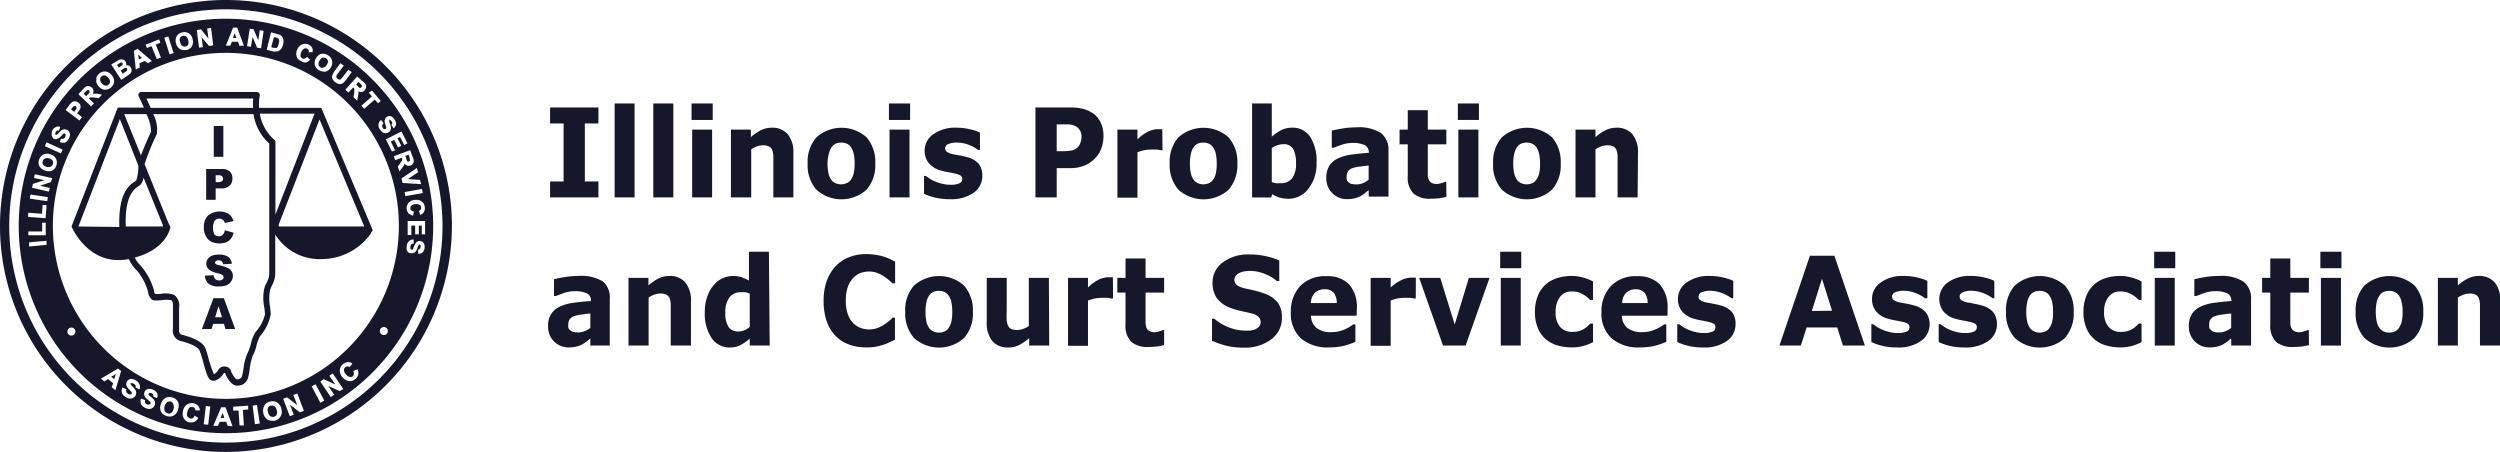 <?xml version="1.0" encoding="UTF-8"?> <svg xmlns="http://www.w3.org/2000/svg" viewBox="0 0 287 51.88"><defs><style>.cls-1{fill:#15172a;}</style></defs><g id="Layer_2" data-name="Layer 2"><g id="Layer_1-2" data-name="Layer 1"><path class="cls-1" d="M25.94,51.88A25.94,25.94,0,1,1,51.88,25.94,26,26,0,0,1,25.94,51.88Zm0-50.81A24.87,24.87,0,1,0,50.8,25.94,24.9,24.9,0,0,0,25.94,1.07Z"></path><rect class="cls-1" x="24.54" y="14.46" width="1.1" height="3.54"></rect><path class="cls-1" d="M24.76,21.63h.6a1.38,1.38,0,0,0,1-.31,1.1,1.1,0,0,0,.32-.83,1.06,1.06,0,0,0-.3-.81,1.28,1.28,0,0,0-.89-.28H23.67v3.54h1.09Zm0-1.51h.31a.55.55,0,0,1,.42.12.36.36,0,0,1,.11.28.36.36,0,0,1-.12.28.74.74,0,0,1-.45.11h-.27Z"></path><path class="cls-1" d="M24.3,27.77a2.14,2.14,0,0,0,.94.17A1.83,1.83,0,0,0,26,27.8a1.32,1.32,0,0,0,.51-.4,1.86,1.86,0,0,0,.31-.68l-1-.29a1.1,1.1,0,0,1-.24.52.61.61,0,0,1-.47.17.61.61,0,0,1-.5-.22,1.79,1.79,0,0,1,0-1.5.64.64,0,0,1,.57-.3.6.6,0,0,1,.3.07.66.66,0,0,1,.22.19.91.91,0,0,1,.11.24l1-.22a1.55,1.55,0,0,0-.57-.83,2.13,2.13,0,0,0-2.37.2,1.86,1.86,0,0,0-.47,1.35,2,2,0,0,0,.27,1.08A1.47,1.47,0,0,0,24.3,27.77Z"></path><path class="cls-1" d="M25.14,32.19a.55.55,0,0,1-.48-.22.7.7,0,0,1-.14-.38l-1,.06a1.38,1.38,0,0,0,.39.89,1.76,1.76,0,0,0,1.25.34,2.25,2.25,0,0,0,.85-.14,1.16,1.16,0,0,0,.53-.44,1.09,1.09,0,0,0,.19-.63,1,1,0,0,0-.14-.52,1.09,1.09,0,0,0-.45-.39,4.7,4.7,0,0,0-1-.32.87.87,0,0,1-.37-.13.19.19,0,0,1-.08-.15.24.24,0,0,1,.1-.19.4.4,0,0,1,.29-.09.57.57,0,0,1,.36.11.53.53,0,0,1,.17.35l1-.06a1.05,1.05,0,0,0-.42-.8,1.76,1.76,0,0,0-1-.25,2.28,2.28,0,0,0-.87.13,1.05,1.05,0,0,0-.48.39.88.88,0,0,0-.16.51.86.86,0,0,0,.31.68,2.32,2.32,0,0,0,1,.43,1.53,1.53,0,0,1,.56.21.31.31,0,0,1,.12.24.32.32,0,0,1-.13.26A.53.53,0,0,1,25.14,32.19Z"></path><path class="cls-1" d="M24.51,34.23l-1.33,3.54h1.11l.18-.59h1.24l.17.59H27L25.7,34.23Zm.19,2.19.39-1.27.39,1.27Z"></path><path class="cls-1" d="M8.69,12.18a.16.16,0,0,0-.14,0,.2.2,0,0,0-.14.06l-.18.21-.08.11.36.28.1-.13a1.28,1.28,0,0,0,.16-.25.28.28,0,0,0,0-.13A.16.16,0,0,0,8.69,12.18Z"></path><path class="cls-1" d="M14.08,7.39a.28.28,0,0,0,0-.13.17.17,0,0,0-.1-.07.16.16,0,0,0-.13,0,2.36,2.36,0,0,0-.27.17l-.15.1.19.3.18-.12A1.5,1.5,0,0,0,14,7.5.21.21,0,0,0,14.08,7.39Z"></path><path class="cls-1" d="M14.32,8.3a1.46,1.46,0,0,0,.21-.15A.17.17,0,0,0,14.59,8a.14.14,0,0,0,0-.13.14.14,0,0,0-.09-.08.17.17,0,0,0-.12,0,.94.94,0,0,0-.29.16l-.23.15.24.36Z"></path><path class="cls-1" d="M10.29,10.5a.3.3,0,0,0-.06-.11.23.23,0,0,0-.12-.06.21.21,0,0,0-.13.05l-.2.19-.17.19.28.28.17-.18a1,1,0,0,0,.22-.26A.12.12,0,0,0,10.29,10.5Z"></path><path class="cls-1" d="M12.09,9.83a.46.46,0,0,0,.37-.11.45.45,0,0,0,.17-.34.69.69,0,0,0-.2-.45.68.68,0,0,0-.4-.27.48.48,0,0,0-.37.11.46.46,0,0,0-.17.35.67.67,0,0,0,.19.44A.7.7,0,0,0,12.09,9.83Z"></path><polygon class="cls-1" points="16.29 6.65 15.86 6.26 15.94 6.83 16.29 6.65"></polygon><path class="cls-1" d="M36.79,7.74a.43.43,0,0,0,.38,0,.69.69,0,0,0,.36-.33A.65.65,0,0,0,37.65,7a.5.5,0,0,0-.47-.38.34.34,0,0,0-.14,0,.65.65,0,0,0-.35.33.66.66,0,0,0-.12.48A.49.49,0,0,0,36.79,7.74Z"></path><path class="cls-1" d="M31.61,5.5a.4.4,0,0,0,.15,0,.6.6,0,0,0,.13-.14A1.56,1.56,0,0,0,32,5a1.19,1.19,0,0,0,.05-.33A.53.53,0,0,0,32,4.49a.31.31,0,0,0-.14-.11,1.11,1.11,0,0,0-.29-.1l-.13,0-.3,1.14.24.07Z"></path><path class="cls-1" d="M41.27,10.09a.2.2,0,0,0,.11,0,.2.2,0,0,0,.1-.07.16.16,0,0,0,.06-.12.21.21,0,0,0,0-.12l-.2-.2-.19-.17-.27.29.18.16A1.19,1.19,0,0,0,41.27,10.09Z"></path><polygon class="cls-1" points="26.95 3.81 26.74 4.35 27.13 4.36 26.95 3.81"></polygon><path class="cls-1" d="M20.92,5.26a.46.46,0,0,0,.38.08.45.45,0,0,0,.3-.23.66.66,0,0,0,0-.49.66.66,0,0,0-.23-.43.46.46,0,0,0-.25-.08l-.13,0a.42.42,0,0,0-.31.22.66.66,0,0,0,0,.49A.71.71,0,0,0,20.92,5.26Z"></path><path class="cls-1" d="M46.73,18.48a.14.14,0,0,0,.1.05.17.17,0,0,0,.12,0,.16.16,0,0,0,.1-.08.19.19,0,0,0,0-.13A2.11,2.11,0,0,0,47,18l-.09-.24-.38.14.09.23A2.29,2.29,0,0,0,46.73,18.48Z"></path><path class="cls-1" d="M5.66,18.19a.68.68,0,0,0-.48,0,.43.43,0,0,0-.26.28.44.44,0,0,0,0,.39.67.67,0,0,0,.39.28.71.71,0,0,0,.49,0,.43.43,0,0,0,.26-.28.46.46,0,0,0,0-.38A.71.71,0,0,0,5.66,18.19Z"></path><path class="cls-1" d="M25.94,2.15A23.79,23.79,0,1,0,49.73,25.94,23.81,23.81,0,0,0,25.94,2.15ZM48.77,23.8a.87.87,0,0,1-.16.62.83.83,0,0,1-.36.25h0l-.16-.46h0a.35.35,0,0,0,.2-.15.34.34,0,0,0,.06-.24.39.39,0,0,0-.17-.3.73.73,0,0,0-.48-.08.77.77,0,0,0-.48.17.39.39,0,0,0-.11.32.36.36,0,0,0,.11.22.46.46,0,0,0,.3.12h0l-.1.48h0a1,1,0,0,1-.52-.26.88.88,0,0,1-.21-.52.89.89,0,0,1,.22-.69,1,1,0,0,1,.72-.33,1.13,1.13,0,0,1,.8.19A.93.93,0,0,1,48.77,23.8Zm-2-7.34-.37.19-.47-.93-.3.15.44.87-.38.18-.43-.86-.39.19.48,1L45,17.4,44.3,16l1.8-.91Zm-2.86-1.83a.36.36,0,0,0,.19.18.2.2,0,0,0,.17,0,.16.16,0,0,0,.06-.08.23.23,0,0,0,0-.14,2.37,2.37,0,0,0-.09-.3,1.11,1.11,0,0,1-.08-.49.59.59,0,0,1,.25-.39.53.53,0,0,1,.3-.09h0a.59.59,0,0,1,.32.11,1.14,1.14,0,0,1,.27.3.83.83,0,0,1,.16.57.55.55,0,0,1-.27.42l0,0-.27-.39,0,0a.28.28,0,0,0,.11-.17.37.37,0,0,0-.07-.22.56.56,0,0,0-.18-.17.09.09,0,0,0-.09,0,.1.1,0,0,0,0,.08.76.76,0,0,0,.08.35,2.51,2.51,0,0,1,.11.44.54.54,0,0,1-.06.31.55.55,0,0,1-.23.25.64.64,0,0,1-.34.09.53.53,0,0,1-.34-.11,1,1,0,0,1-.3-.33.82.82,0,0,1-.16-.59.73.73,0,0,1,.3-.49l0,0,.28.37,0,0a.43.43,0,0,0-.14.24A.31.31,0,0,0,43.92,14.63ZM42.71,10.4l0,0,1,1.19-.32.27-.37-.43-1.21,1.06-.32-.36,1.21-1.06-.37-.43Zm-1-1a1.36,1.36,0,0,1,.3.35.5.5,0,0,1,0,.32.61.61,0,0,1-.15.3.54.54,0,0,1-.37.19.63.63,0,0,1-.34-.08,1,1,0,0,1,0,.17,2.63,2.63,0,0,1-.05.38l-.1.52-.42-.39.09-.52c0-.18,0-.29,0-.34a.21.21,0,0,0,0-.12s-.05-.08-.12-.14l0,0-.55.58-.35-.32L41,8.78ZM38.44,8.11l.64-.85.39.28-.66.87a2.11,2.11,0,0,0-.18.26.28.28,0,0,0,0,.2.32.32,0,0,0,.14.18.37.37,0,0,0,.21.09h0a.21.21,0,0,0,.16-.06,2.42,2.42,0,0,0,.2-.24L40,8l.38.28-.63.85a3.14,3.14,0,0,1-.33.38.58.58,0,0,1-.26.13l-.12,0-.17,0a1.17,1.17,0,0,1-.35-.18,1,1,0,0,1-.31-.32.81.81,0,0,1-.09-.29.51.51,0,0,1,.05-.25A2.76,2.76,0,0,1,38.44,8.11Zm-2.18-1.4a1.2,1.2,0,0,1,.34-.39.83.83,0,0,1,.3-.14.89.89,0,0,1,.32,0,1.14,1.14,0,0,1,.41.15,1,1,0,0,1,.48.61A1,1,0,0,1,38,7.7a1,1,0,0,1-.62.52.59.59,0,0,1-.23,0,1,1,0,0,1-.52-.16.94.94,0,0,1-.48-.6A1.07,1.07,0,0,1,36.26,6.71Zm-2.15-1a1.11,1.11,0,0,1,.56-.6.91.91,0,0,1,.74,0,.81.81,0,0,1,.46.45.75.75,0,0,1,0,.43v0L35.43,6v0a.36.36,0,0,0,0-.25.32.32,0,0,0-.18-.16.34.34,0,0,0-.34,0,.74.74,0,0,0-.31.37.85.85,0,0,0-.09.5.42.42,0,0,0,.23.26.36.36,0,0,0,.25,0,.46.46,0,0,0,.25-.2l0,0,.36.33,0,0a.89.89,0,0,1-.48.32.5.5,0,0,1-.17,0A1,1,0,0,1,34.54,7a.84.84,0,0,1-.49-.52A1.05,1.05,0,0,1,34.11,5.73Zm-3-2,.73.2a1.23,1.23,0,0,1,.35.13.72.72,0,0,1,.26.26.93.93,0,0,1,.1.37,1.41,1.41,0,0,1-.06.47,1.34,1.34,0,0,1-.17.4.92.92,0,0,1-.3.29.63.63,0,0,1-.32.08h0a1.1,1.1,0,0,1-.33,0l-.75-.2Zm-2.44-.41.44.06.54,1.27.17-1.16.45.07-.3,2-.46-.07L29,4.24,28.8,5.37l-.44-.07Zm-1.91-.13.47,0L28,5.25l-.52,0-.15-.45-.71,0-.18.44-.51,0Zm-3.69.19.86,1.07-.15-1.16.45-.06.25,2L24,5.28l-.85-1,.14,1.13-.44.06-.26-2ZM20.18,4.44a.91.91,0,0,1,.12-.31.85.85,0,0,1,.22-.24,1,1,0,0,1,.4-.17.94.94,0,0,1,.76.11,1,1,0,0,1,.43.69,1,1,0,0,1-.09.8.94.94,0,0,1-.63.43l-.27,0a.93.93,0,0,1-.49-.14A1.06,1.06,0,0,1,20.21,5,1.18,1.18,0,0,1,20.18,4.44Zm-.86-.26.61,1.92-.46.15-.61-1.92Zm-1.06.34.15.39-.53.21.6,1.49L18,6.78l-.6-1.48-.53.21-.16-.38ZM15.79,5.6,17.43,7,17,7.26,16.62,7,16,7.27l.06.46L15.59,8l-.22-2.16ZM13.45,7l.3-.17a.5.5,0,0,1,.23,0,.53.53,0,0,1,.24.06.44.44,0,0,1,.19.17.5.5,0,0,1,.08.27.52.52,0,0,1,0,.18.69.69,0,0,1,.25,0,.49.49,0,0,1,.26.21.52.52,0,0,1,.1.27.55.55,0,0,1-.21.52l-.39.27-.58.39L12.77,7.4ZM11.11,8.79a1.08,1.08,0,0,1,.28-.34.94.94,0,0,1,.73-.24,1,1,0,0,1,.69.41,1,1,0,0,1,.29.76,1,1,0,0,1-.37.67,1,1,0,0,1-.63.25H12a1,1,0,0,1-.68-.4,1.27,1.27,0,0,1-.26-.46,1.19,1.19,0,0,1,0-.33A.8.8,0,0,1,11.11,8.79ZM9.57,10.2a1.32,1.32,0,0,1,.36-.3.5.5,0,0,1,.32,0,.63.63,0,0,1,.3.16.57.57,0,0,1,.18.37.58.58,0,0,1-.08.33h.17a2.63,2.63,0,0,1,.38,0l.52.11-.4.41-.52-.09-.34,0h0a.2.2,0,0,0-.11,0,.47.47,0,0,0-.14.12l0,0,.58.56-.33.34,0,0L9,10.82ZM7.93,12.1a2,2,0,0,1,.32-.35.52.52,0,0,1,.34-.12h0a.64.64,0,0,1,.4.15A.68.68,0,0,1,9.2,12a.65.65,0,0,1,0,.5,3.33,3.33,0,0,1-.23.35L8.84,13l.58.45-.3.38L7.53,12.63ZM6,15a.85.85,0,0,1,.42-.42.59.59,0,0,1,.5,0l0,0L6.77,15h0a.26.26,0,0,0-.21,0,.35.35,0,0,0-.16.16.47.47,0,0,0-.06.24.1.1,0,0,0,.06.08s0,0,.09,0a1,1,0,0,0,.27-.24,1.64,1.64,0,0,1,.33-.3.54.54,0,0,1,.3-.1.62.62,0,0,1,.33.08.64.64,0,0,1,.24.25.63.63,0,0,1,.07.36,1,1,0,0,1-.15.42.87.87,0,0,1-.44.43.59.59,0,0,1-.23,0,1.15,1.15,0,0,1-.35-.07l0,0L7,15.92H7a.5.5,0,0,0,.29,0,.39.39,0,0,0,.19-.19.43.43,0,0,0,.06-.25.2.2,0,0,0-.09-.15.14.14,0,0,0-.09,0,.19.19,0,0,0-.12.07,2.28,2.28,0,0,0-.23.23,1.13,1.13,0,0,1-.39.3.53.53,0,0,1-.46,0A.49.49,0,0,1,6,15.69a.47.47,0,0,1-.06-.33A.86.86,0,0,1,6,15Zm-.65,1.34,1.84.84-.2.43-1.84-.83ZM3.25,26.57l1.59,0,0-1h.41l0,1.44-2,0Zm.09,1.73,0-.48,2-.18,0,.47Zm2-4.65-.11,1.4-2-.15,0-.48,1.59.12.07-1,.41,0Zm.08-.55-2-.3.08-.47,2,.3Zm.43-2.2h0l-1.25.42,1.12.26L5.6,22h0l-1.92-.45.1-.44,1.31-.43L3.9,20.43,4,20h0L6,20.45Zm-.26-1.24a1.41,1.41,0,0,1-.43-.08,1.37,1.37,0,0,1-.45-.26,1.05,1.05,0,0,1-.2-.27.71.71,0,0,1-.08-.31,1,1,0,0,1,.07-.44,1,1,0,0,1,.5-.57,1,1,0,0,1,.81,0,1,1,0,0,1,.63.51A1.06,1.06,0,0,1,6,19.58.91.91,0,0,1,5.61,19.66ZM8.13,38.52a.46.46,0,0,1,0-.91.46.46,0,1,1,0,.91ZM13.9,42.6l-.65,2.2-.43-.35L13,44l-.59-.48-.43.27-.42-.34.06,0,1.93-1.14.4.31ZM16,44.71l0,0-.44-.24v0a.3.3,0,0,0,0-.22.47.47,0,0,0-.17-.18.51.51,0,0,0-.26-.08A.11.11,0,0,0,15,44a.12.12,0,0,0,0,.1.81.81,0,0,0,.24.3,2.46,2.46,0,0,1,.31.38.62.62,0,0,1,.09.32.71.71,0,0,1-.11.35.66.66,0,0,1-.28.24.6.6,0,0,1-.27.07h-.11a1.57,1.57,0,0,1-.44-.18.94.94,0,0,1-.44-.5.89.89,0,0,1,.07-.61l0,0,.45.22,0,0a.4.4,0,0,0,0,.3.42.42,0,0,0,.19.21.38.38,0,0,0,.27.08.24.24,0,0,0,.16-.09.18.18,0,0,0,0-.1.42.42,0,0,0-.07-.13l-.23-.25a1.23,1.23,0,0,1-.31-.44.6.6,0,0,1,.06-.49.56.56,0,0,1,.26-.22.58.58,0,0,1,.35-.05,1.2,1.2,0,0,1,.4.16.92.92,0,0,1,.43.48A.66.66,0,0,1,16,44.71Zm2.05,1v0l-.47-.2v0a.28.28,0,0,0,0-.22.34.34,0,0,0-.19-.15.37.37,0,0,0-.26,0s-.06,0-.08.06a.17.17,0,0,0,0,.1,1.1,1.1,0,0,0,.28.27,1.9,1.9,0,0,1,.35.34.62.62,0,0,1,.05.66.62.62,0,0,1-.25.28.65.65,0,0,1-.34.1h0a1.26,1.26,0,0,1-.46-.12,1,1,0,0,1-.49-.45.83.83,0,0,1,0-.62l0,0,.47.17,0,0a.43.43,0,0,0,0,.3.38.38,0,0,0,.21.2.41.41,0,0,0,.27,0,.2.2,0,0,0,.15-.11.12.12,0,0,0,0-.1s0-.07-.08-.13l-.26-.22a1.09,1.09,0,0,1-.35-.4.58.58,0,0,1,0-.5.51.51,0,0,1,.22-.24.53.53,0,0,1,.35-.09,1.09,1.09,0,0,1,.41.11.9.9,0,0,1,.48.43A.64.64,0,0,1,18,45.73Zm2.4,1.33a1.17,1.17,0,0,1-.53.68,1,1,0,0,1-.44.1,1.1,1.1,0,0,1-.38-.07,1,1,0,0,1-.63-.52,1.13,1.13,0,0,1,0-.85,1.34,1.34,0,0,1,.27-.49,1.18,1.18,0,0,1,.28-.22.82.82,0,0,1,.33-.09,1.32,1.32,0,0,1,.47.06,1,1,0,0,1,.63.53A1.18,1.18,0,0,1,20.41,47.06Zm1.09.77a.43.43,0,0,0,.3.22.39.39,0,0,0,.26,0,.56.56,0,0,0,.22-.27l0-.05.45.25,0,0a.93.93,0,0,1-.42.45.75.75,0,0,1-.37.08l-.23,0a1,1,0,0,1-.64-.44,1.14,1.14,0,0,1-.11-.83,1.15,1.15,0,0,1,.44-.76,1,1,0,0,1,1.37.21,1,1,0,0,1,.14.44v0l-.52,0v0a.37.37,0,0,0-.09-.25.35.35,0,0,0-.23-.13.4.4,0,0,0-.36.08.79.79,0,0,0-.23.46A.85.85,0,0,0,21.5,47.83Zm2.6-1.14-.24,2.09-.51-.05v0l.24-2.1.51.06Zm2,2.22-.17-.47-.76,0-.18.46-.54,0,.9-2.13.5,0,.8,2.18ZM28,48.84l-.5,0-.12-1.71-.61,0,0-.44,1.72-.12,0,.44-.61.05Zm1.27-.14L29,46.57l.5-.08.32,2.13Zm2.91-.86a1,1,0,0,1-.66.46,1.15,1.15,0,0,1-.31,0,1,1,0,0,1-.51-.14,1.18,1.18,0,0,1-.47-.72,1.32,1.32,0,0,1,0-.55.89.89,0,0,1,.13-.34.92.92,0,0,1,.22-.26,1.3,1.3,0,0,1,.43-.19,1,1,0,0,1,.81.11,1.15,1.15,0,0,1,.48.73A1.13,1.13,0,0,1,32.19,47.84Zm2.25-.5-1.14-.88.43,1.15-.45.17-.76-2,.45-.17,1.16.91-.44-1.18.45-.17.76,2Zm2.35-1.1-1-1.88.45-.25,1,1.88ZM39,44.9l-1.31-.59.68,1-.4.27-1.2-1.78.39-.27,1.35.61-.71-1,.4-.27,1.21,1.79ZM41.13,43a.92.92,0,0,1-.33.5.88.88,0,0,1-.62.25h-.11a1.16,1.16,0,0,1-.73-.42,1.18,1.18,0,0,1-.33-.81,1,1,0,0,1,.36-.71.93.93,0,0,1,.65-.24.82.82,0,0,1,.43.16l0,0-.31.42,0,0a.41.41,0,0,0-.26-.09.43.43,0,0,0-.24.1.44.44,0,0,0-.16.34.76.76,0,0,0,.23.46.82.82,0,0,0,.44.32.42.42,0,0,0,.35-.1.41.41,0,0,0,.13-.24.58.58,0,0,0-.08-.34l0,0,.47-.21,0,0A.9.9,0,0,1,41.13,43ZM44,38.46a.46.46,0,0,1,0-.91.46.46,0,1,1,0,.91Zm-18,7.33A19.86,19.86,0,1,1,45.79,25.94,19.88,19.88,0,0,1,25.94,45.79ZM45.67,19.12l.31-.43c.13-.18.17-.25.19-.28a.3.3,0,0,0,0-.12.53.53,0,0,0-.05-.18v0l-.75.28-.17-.45,1.89-.7.3.81a1.29,1.29,0,0,1,.11.45.47.47,0,0,1-.1.3.58.58,0,0,1-.28.2.53.53,0,0,1-.41,0,.54.54,0,0,1-.26-.22,1.16,1.16,0,0,1-.06.15,2,2,0,0,1-.22.33l-.32.42Zm.42,1.37,1.77-1.21.13.5-1.17.78,1.4.09.12.49L46.21,21Zm.36,1.56,2-.36.08.47-2,.36Zm2.3,6.37a.9.9,0,0,1-.23.55.6.6,0,0,1-.42.16H48l0-.48h0a.3.3,0,0,0,.19-.07.34.34,0,0,0,.08-.21.39.39,0,0,0,0-.25s0,0-.07-.05a.14.14,0,0,0-.09,0,1,1,0,0,0-.16.33,1.82,1.82,0,0,1-.18.41.69.69,0,0,1-.24.21.72.72,0,0,1-.34.05A.66.66,0,0,1,46.9,29a.61.61,0,0,1-.2-.3,1,1,0,0,1,0-.44.84.84,0,0,1,.25-.57.77.77,0,0,1,.54-.2h0v.47h0a.48.48,0,0,0-.27.1.44.44,0,0,0-.1.24.4.4,0,0,0,0,.26.22.22,0,0,0,.14.1s.07,0,.09,0a.35.35,0,0,0,.09-.11s0-.14.11-.3a1.1,1.1,0,0,1,.25-.43.52.52,0,0,1,.44-.15.53.53,0,0,1,.29.12.59.59,0,0,1,.18.28A.91.91,0,0,1,48.75,28.42Zm-.33-1.52v-1h-.34v1h-.42v-1h-.44v1.08h-.42V25.37h2V26.9Z"></path><path class="cls-1" d="M31.51,46.64a.5.5,0,0,0-.27-.08l-.14,0a.49.49,0,0,0-.33.24.77.77,0,0,0,0,.53.76.76,0,0,0,.26.45.54.54,0,0,0,.41.07.48.48,0,0,0,.32-.25.77.77,0,0,0,0-.53A.75.75,0,0,0,31.51,46.64Z"></path><path class="cls-1" d="M19.63,46.09a.57.57,0,0,0-.18,0,.46.46,0,0,0-.23.06.93.93,0,0,0-.32,1,.48.48,0,0,0,.31.28.44.44,0,0,0,.4,0,.72.72,0,0,0,.3-.43.74.74,0,0,0,0-.52A.49.49,0,0,0,19.63,46.09Z"></path><polygon class="cls-1" points="13.11 43.52 13.3 42.93 12.77 43.26 13.11 43.52"></polygon><polygon class="cls-1" points="25.33 47.98 25.76 47.99 25.56 47.4 25.33 47.98"></polygon><path class="cls-1" d="M42.57,26.77l.22-.33-.06-.16h0l-5.85-13.9H29.74A5.7,5.7,0,0,1,29.82,11a.32.32,0,0,0-.07-.3.33.33,0,0,0-.27-.14H16.24a.38.38,0,0,0-.31.17.36.36,0,0,0,0,.35c.21.43.41.86.59,1.27h-3L8.21,26h0s1.9,4.59,6.47,3.76l.13,0a3.8,3.8,0,0,0,.9,1.29A6.43,6.43,0,0,1,17,33.52a1.4,1.4,0,0,0,.4.84c.21.17.55.15,1.17.1a3.56,3.56,0,0,1,1.09,0c.19.13.2.41.19.8v2.56a1.19,1.19,0,0,0,.9,1.33c1.27.33,2,.71,2.18,1.14a12.22,12.22,0,0,1,.4,1.29c.35,1.26.52,1.79.79,2a.71.71,0,0,0,.57.11,1.79,1.79,0,0,0,1-.86.26.26,0,0,1,.15,0c.12.39.66,1.38,1.3,1.44h.14a1.22,1.22,0,0,0,1.18-.84,7.92,7.92,0,0,0,.2-1A7,7,0,0,1,29,40.86a4.56,4.56,0,0,0,.44-1.17,4.57,4.57,0,0,1,.41-1.1,5.2,5.2,0,0,0,1.23-2.49,8.27,8.27,0,0,0-.08-.9,5,5,0,0,1,0-1.88,3,3,0,0,1,.24-.58,2.94,2.94,0,0,0,.36-1.4V26.93A6,6,0,0,0,37,29.74a6.93,6.93,0,0,0,5.62-3ZM29.06,11.31a6.89,6.89,0,0,0,0,1.07H17.3l-.49-1.07ZM16.81,13.1a5,5,0,0,1,.54,2c-.16.32-.79,1.72-1.17,2.74L14.26,13.1ZM9,26l4.76-12.33L15.88,19a5,5,0,0,1-.25,1.74l-.16.1c-.58.39-1.91,1.25-1.77,5.22Zm5.44,0c-.14-3.58,1-4.3,1.44-4.62a1,1,0,0,0,.27-.2,1.61,1.61,0,0,0,.33-.79l2.22,5.46h0l0,.08,0,.07ZM30.64,32.4a2.9,2.9,0,0,0-.3.7,5.38,5.38,0,0,0,0,2.19,7.31,7.31,0,0,1,.08.81,4.64,4.64,0,0,1-1.07,2,3.9,3.9,0,0,0-.54,1.35,5.57,5.57,0,0,1-.35,1,5.71,5.71,0,0,0-.51,1.89,7,7,0,0,1-.17.84.51.51,0,0,1-.58.36c-.19,0-.62-.7-.67-.93a.69.69,0,0,0-.63-.52.77.77,0,0,0-.84.38,1.29,1.29,0,0,1-.5.49A12.38,12.38,0,0,1,24,41.39,13.93,13.93,0,0,0,23.59,40c-.36-.85-1.61-1.28-2.66-1.56a.47.47,0,0,1-.37-.55.43.43,0,0,0,0,0V35.28A1.49,1.49,0,0,0,20,33.86a2.66,2.66,0,0,0-1.53-.12,6.21,6.21,0,0,1-.68,0,1,1,0,0,1-.12-.37s0,0,0-.06a7.23,7.23,0,0,0-1.54-2.83,3.09,3.09,0,0,1-.66-.91c3.35-.9,4-3,4.09-3.48h0l0,0a.18.18,0,0,0,0-.05h0l-.24-.48h0L16.6,18.85v0A27.71,27.71,0,0,1,18,15.4a3.77,3.77,0,0,0-.41-2.3H29.1a5.68,5.68,0,0,0,1.81,3.38V31.31A2.28,2.28,0,0,1,30.64,32.4Zm.86-16.35a5,5,0,0,1-1.67-3h6.28L31.62,24.63V16.32A.33.33,0,0,0,31.5,16.05ZM32,26v-.23l4.68-12.06L41.82,26Z"></path><path class="cls-1" d="M68.7,22.66H63.15V20.83H64.7V14.17H63.15V12.34H68.7v1.83H67.14v6.66H68.7Z"></path><path class="cls-1" d="M72.85,22.66H70.56V11.88h2.29Z"></path><path class="cls-1" d="M77.3,22.66H75V11.88H77.3Z"></path><path class="cls-1" d="M81.82,13.77H79.39V11.88h2.43Zm-.07,8.89H79.46V14.88h2.29Z"></path><path class="cls-1" d="M91.08,22.66h-2.3V18.8c0-.32,0-.63,0-.94a2.23,2.23,0,0,0-.15-.69.76.76,0,0,0-.38-.37,1.56,1.56,0,0,0-.68-.12,2,2,0,0,0-.63.11,3,3,0,0,0-.7.35v5.52H83.91V14.88H86.2v.86a5.68,5.68,0,0,1,1.17-.8,2.87,2.87,0,0,1,1.25-.28,2.31,2.31,0,0,1,1.81.74,3.24,3.24,0,0,1,.65,2.19Z"></path><path class="cls-1" d="M100.48,18.77a4.22,4.22,0,0,1-1,3,4.29,4.29,0,0,1-5.76,0,4.22,4.22,0,0,1-1-3,4.23,4.23,0,0,1,1-3,4.33,4.33,0,0,1,5.77,0A4.31,4.31,0,0,1,100.48,18.77Zm-2.82,1.89a2.18,2.18,0,0,0,.34-.72,4.93,4.93,0,0,0,.11-1.16A4.72,4.72,0,0,0,98,17.63a2.2,2.2,0,0,0-.31-.74,1.16,1.16,0,0,0-.49-.4,1.59,1.59,0,0,0-.62-.12,1.78,1.78,0,0,0-.59.1,1.14,1.14,0,0,0-.49.39,2,2,0,0,0-.33.74A4.37,4.37,0,0,0,95,18.78a5.08,5.08,0,0,0,.11,1.11,2,2,0,0,0,.32.75,1.19,1.19,0,0,0,.48.39,1.51,1.51,0,0,0,.65.13,1.48,1.48,0,0,0,.59-.12A1,1,0,0,0,97.66,20.66Z"></path><path class="cls-1" d="M104.48,13.77h-2.43V11.88h2.43Zm-.07,8.89h-2.29V14.88h2.29Z"></path><path class="cls-1" d="M112.77,20.19a2.31,2.31,0,0,1-1,1.94,4.45,4.45,0,0,1-2.71.74,7.64,7.64,0,0,1-1.73-.19,6.88,6.88,0,0,1-1.25-.43V20.2h.21l.4.28a3.32,3.32,0,0,0,.64.34,4.27,4.27,0,0,0,.81.27,3.71,3.71,0,0,0,1,.12,2.31,2.31,0,0,0,1-.17.49.49,0,0,0,.32-.48.45.45,0,0,0-.19-.41,2.25,2.25,0,0,0-.72-.24,6.82,6.82,0,0,0-.69-.14,6.66,6.66,0,0,1-.79-.18,2.69,2.69,0,0,1-1.44-.86,2.21,2.21,0,0,1-.48-1.46,2.26,2.26,0,0,1,1-1.86,4.28,4.28,0,0,1,2.67-.75,6.41,6.41,0,0,1,1.53.18,5.69,5.69,0,0,1,1.15.38v2h-.2a4.58,4.58,0,0,0-1.16-.62,3.75,3.75,0,0,0-1.32-.23,2.32,2.32,0,0,0-.93.16.53.53,0,0,0-.38.47.49.49,0,0,0,.18.42,2.11,2.11,0,0,0,.8.3l.76.14c.27.05.53.11.81.19a2.53,2.53,0,0,1,1.33.8A2.17,2.17,0,0,1,112.77,20.19Z"></path><path class="cls-1" d="M126.68,15.6a4.15,4.15,0,0,1-.22,1.35,3,3,0,0,1-.64,1.11,3.59,3.59,0,0,1-1.26.92,4.18,4.18,0,0,1-1.73.32h-1.52v3.36h-2.44V12.34h4a6,6,0,0,1,1.52.17,3.83,3.83,0,0,1,1.1.51,2.62,2.62,0,0,1,.87,1.05A3.54,3.54,0,0,1,126.68,15.6Zm-2.52.06a1.25,1.25,0,0,0-.22-.75,1.15,1.15,0,0,0-.5-.44,2.31,2.31,0,0,0-.74-.19h-1.39v3.08h.7a5.74,5.74,0,0,0,1-.08,1.51,1.51,0,0,0,.67-.33,1.31,1.31,0,0,0,.34-.53A2.37,2.37,0,0,0,124.16,15.66Z"></path><path class="cls-1" d="M133.46,17.25h-.21a2.31,2.31,0,0,0-.46-.08l-.54,0a4.51,4.51,0,0,0-.87.07,5.05,5.05,0,0,0-.8.24v5.21h-2.3V14.88h2.3V16a4.87,4.87,0,0,1,1.31-.94,2.8,2.8,0,0,1,1-.23h.27l.27,0Z"></path><path class="cls-1" d="M142.05,18.77a4.26,4.26,0,0,1-1,3,4.3,4.3,0,0,1-5.77,0,4.27,4.27,0,0,1-1-3,4.24,4.24,0,0,1,1-3,4.32,4.32,0,0,1,5.76,0A4.31,4.31,0,0,1,142.05,18.77Zm-2.81,1.89a2,2,0,0,0,.33-.72,4.93,4.93,0,0,0,.11-1.16,5.34,5.34,0,0,0-.11-1.15,2.2,2.2,0,0,0-.32-.74,1.16,1.16,0,0,0-.49-.4,1.59,1.59,0,0,0-.62-.12,1.82,1.82,0,0,0-.59.1,1.14,1.14,0,0,0-.49.39,2,2,0,0,0-.33.74,4.82,4.82,0,0,0-.13,1.18,5.08,5.08,0,0,0,.11,1.11,2,2,0,0,0,.32.75,1.21,1.21,0,0,0,.49.39,1.47,1.47,0,0,0,.64.13,1.53,1.53,0,0,0,.6-.12A1.14,1.14,0,0,0,139.24,20.66Z"></path><path class="cls-1" d="M151.14,18.66a4.63,4.63,0,0,1-.93,3,2.86,2.86,0,0,1-2.32,1.16,3.66,3.66,0,0,1-1-.14,3.47,3.47,0,0,1-.85-.4l-.1.39h-2.2V11.88H146v3.81a5.42,5.42,0,0,1,1.07-.74,2.73,2.73,0,0,1,1.27-.29,2.37,2.37,0,0,1,2.08,1.07A5.06,5.06,0,0,1,151.14,18.66Zm-2.36.05a3.22,3.22,0,0,0-.32-1.6,1.23,1.23,0,0,0-1.15-.56A2.49,2.49,0,0,0,146,17v3.9a2.21,2.21,0,0,0,.47.13,3.89,3.89,0,0,0,.53,0,1.59,1.59,0,0,0,1.35-.58A2.79,2.79,0,0,0,148.78,18.71Z"></path><path class="cls-1" d="M157.12,21.83l-.46.37a3.54,3.54,0,0,1-.52.34,2.82,2.82,0,0,1-.69.24,3.39,3.39,0,0,1-.8.08,2.31,2.31,0,0,1-1.7-.68,2.37,2.37,0,0,1-.69-1.76,2.56,2.56,0,0,1,.35-1.39,2.37,2.37,0,0,1,1-.85,5.3,5.3,0,0,1,1.58-.44c.63-.09,1.28-.15,1.95-.2v0a.92.92,0,0,0-.48-.89,3.35,3.35,0,0,0-1.43-.24,4,4,0,0,0-1.21.21l-.92.34h-.21V15c.25-.07.64-.15,1.18-.24a9.08,9.08,0,0,1,1.64-.14,4.73,4.73,0,0,1,2.82.65,2.4,2.4,0,0,1,.87,2v5.3h-2.27Zm0-1.21V19l-1,.12a4.24,4.24,0,0,0-.82.17,1.1,1.1,0,0,0-.52.34.92.92,0,0,0-.18.59,1.41,1.41,0,0,0,0,.39.51.51,0,0,0,.19.29.82.82,0,0,0,.35.21,2.36,2.36,0,0,0,.63.06,1.8,1.8,0,0,0,.7-.15A2.13,2.13,0,0,0,157.12,20.62Z"></path><path class="cls-1" d="M166.05,22.59a5.65,5.65,0,0,1-.78.16,7.11,7.11,0,0,1-1,.06,2.87,2.87,0,0,1-2-.59,2.61,2.61,0,0,1-.66-2V16.57h-.94V14.88h.94V12.65h2.3v2.23h2.13v1.69h-2.13v2.76c0,.27,0,.51,0,.71a1.35,1.35,0,0,0,.1.55.79.79,0,0,0,.31.39,1.3,1.3,0,0,0,.66.14,1.59,1.59,0,0,0,.46-.09,1.64,1.64,0,0,0,.41-.15h.18Z"></path><path class="cls-1" d="M169.78,13.77h-2.42V11.88h2.42Zm-.06,8.89h-2.3V14.88h2.3Z"></path><path class="cls-1" d="M179.17,18.77a4.22,4.22,0,0,1-1,3,4.29,4.29,0,0,1-5.76,0,4.22,4.22,0,0,1-1-3,4.23,4.23,0,0,1,1-3,4.33,4.33,0,0,1,5.77,0A4.31,4.31,0,0,1,179.17,18.77Zm-2.82,1.89a2.18,2.18,0,0,0,.34-.72,4.93,4.93,0,0,0,.11-1.16,4.72,4.72,0,0,0-.12-1.15,2.2,2.2,0,0,0-.31-.74,1.16,1.16,0,0,0-.49-.4,1.59,1.59,0,0,0-.62-.12,1.78,1.78,0,0,0-.59.1,1.14,1.14,0,0,0-.49.39,2,2,0,0,0-.33.74,4.37,4.37,0,0,0-.13,1.18,5.08,5.08,0,0,0,.11,1.11,2,2,0,0,0,.32.75,1.19,1.19,0,0,0,.48.39,1.51,1.51,0,0,0,.65.13,1.48,1.48,0,0,0,.59-.12A1,1,0,0,0,176.35,20.66Z"></path><path class="cls-1" d="M188,22.66h-2.3V18.8c0-.32,0-.63,0-.94a2.23,2.23,0,0,0-.15-.69.78.78,0,0,0-.37-.37,1.64,1.64,0,0,0-.69-.12,2,2,0,0,0-.63.11,3.26,3.26,0,0,0-.7.35v5.52h-2.29V14.88h2.29v.86a5.47,5.47,0,0,1,1.18-.8,2.82,2.82,0,0,1,1.24-.28,2.31,2.31,0,0,1,1.81.74,3.24,3.24,0,0,1,.65,2.19Z"></path><path class="cls-1" d="M67.77,38.85l-.45.37a5,5,0,0,1-.52.34,2.9,2.9,0,0,1-.7.24,3.25,3.25,0,0,1-.79.08,2.35,2.35,0,0,1-1.71-.68,2.4,2.4,0,0,1-.68-1.75,2.49,2.49,0,0,1,.35-1.4,2.37,2.37,0,0,1,1-.85,5.22,5.22,0,0,1,1.58-.44c.62-.09,1.27-.15,2-.2v0a.91.91,0,0,0-.49-.89,3.27,3.27,0,0,0-1.42-.24,3.9,3.9,0,0,0-1.21.21l-.92.34h-.21V32.06a11.62,11.62,0,0,1,1.18-.24,9,9,0,0,1,1.64-.14,4.73,4.73,0,0,1,2.82.65A2.43,2.43,0,0,1,70,34.38v5.29H67.77Zm0-1.21V36c-.31,0-.64.06-1,.11a4.24,4.24,0,0,0-.82.17,1.1,1.1,0,0,0-.52.34.87.87,0,0,0-.19.59,2,2,0,0,0,0,.39.59.59,0,0,0,.19.29,1,1,0,0,0,.35.21,2.5,2.5,0,0,0,.64.06,1.72,1.72,0,0,0,.69-.15A1.89,1.89,0,0,0,67.77,37.64Z"></path><path class="cls-1" d="M79.32,39.67H77V35.82c0-.32,0-.63,0-.94a2.23,2.23,0,0,0-.15-.69.76.76,0,0,0-.38-.37,1.56,1.56,0,0,0-.68-.12,2,2,0,0,0-.63.11,3,3,0,0,0-.7.35v5.51H72.15V31.9h2.29v.86a5.68,5.68,0,0,1,1.17-.8,2.87,2.87,0,0,1,1.25-.28,2.31,2.31,0,0,1,1.81.74,3.24,3.24,0,0,1,.65,2.19Z"></path><path class="cls-1" d="M88.36,39.67H86.07v-.8a4.86,4.86,0,0,1-1.11.77,2.62,2.62,0,0,1-1.18.25,2.45,2.45,0,0,1-2.09-1.09,5,5,0,0,1-.78-2.95,5.29,5.29,0,0,1,.27-1.76,3.85,3.85,0,0,1,.72-1.31,2.85,2.85,0,0,1,1-.81,3,3,0,0,1,1.24-.29,3.15,3.15,0,0,1,1,.15,7.59,7.59,0,0,1,.84.38V28.9h2.29Zm-2.29-2.14V33.71a2.16,2.16,0,0,0-.51-.16,3,3,0,0,0-.49,0,1.57,1.57,0,0,0-1.35.62,2.82,2.82,0,0,0-.45,1.7,3,3,0,0,0,.36,1.66,1.31,1.31,0,0,0,1.16.52,1.8,1.8,0,0,0,.66-.13A2.3,2.3,0,0,0,86.07,37.53Z"></path><path class="cls-1" d="M99.38,39.88a5.62,5.62,0,0,1-1.95-.34,4.22,4.22,0,0,1-1.53-1,4.67,4.67,0,0,1-1-1.68,7.12,7.12,0,0,1-.35-2.32,6.72,6.72,0,0,1,.34-2.22,4.77,4.77,0,0,1,1-1.71,4.13,4.13,0,0,1,1.53-1.06,5.24,5.24,0,0,1,2-.38,7,7,0,0,1,1.07.08,5.57,5.57,0,0,1,.89.19,4.94,4.94,0,0,1,.77.29l.61.3v2.5h-.28l-.45-.39a6.45,6.45,0,0,0-.61-.45,3.82,3.82,0,0,0-.76-.37,2.49,2.49,0,0,0-.87-.15,2.93,2.93,0,0,0-1,.17,2.5,2.5,0,0,0-.86.59,2.82,2.82,0,0,0-.6,1,4.58,4.58,0,0,0-.23,1.58,4.43,4.43,0,0,0,.25,1.61,2.66,2.66,0,0,0,.63,1,2.31,2.31,0,0,0,.86.54,2.86,2.86,0,0,0,.94.16,2.94,2.94,0,0,0,.88-.14,3.4,3.4,0,0,0,.81-.4,5.06,5.06,0,0,0,.58-.42c.18-.15.32-.29.44-.4h.25V39l-.68.32a5.07,5.07,0,0,1-.68.27c-.31.09-.6.17-.87.22A6.45,6.45,0,0,1,99.38,39.88Z"></path><path class="cls-1" d="M111.69,35.79a4.26,4.26,0,0,1-1,3,4.3,4.3,0,0,1-5.77,0,4.27,4.27,0,0,1-1-3,4.24,4.24,0,0,1,1-3,4.32,4.32,0,0,1,5.76,0A4.31,4.31,0,0,1,111.69,35.79Zm-2.81,1.89a2,2,0,0,0,.33-.72,4.93,4.93,0,0,0,.11-1.16,5.34,5.34,0,0,0-.11-1.15,2.12,2.12,0,0,0-.32-.74,1.16,1.16,0,0,0-.49-.4,1.59,1.59,0,0,0-.62-.12,1.72,1.72,0,0,0-.58.1,1.18,1.18,0,0,0-.5.39,2,2,0,0,0-.33.74,4.87,4.87,0,0,0-.12,1.18,5.13,5.13,0,0,0,.1,1.11,2.17,2.17,0,0,0,.32.75,1.21,1.21,0,0,0,.49.39,1.47,1.47,0,0,0,.64.13,1.53,1.53,0,0,0,.6-.12A1,1,0,0,0,108.88,37.68Z"></path><path class="cls-1" d="M120.45,39.67h-2.3v-.85a7.17,7.17,0,0,1-1.16.8,2.73,2.73,0,0,1-1.26.27,2.3,2.3,0,0,1-1.82-.74,3.33,3.33,0,0,1-.63-2.19V31.9h2.29v3.85a9.21,9.21,0,0,0,0,1,1.62,1.62,0,0,0,.16.64.78.78,0,0,0,.36.38,1.8,1.8,0,0,0,.69.11,2.39,2.39,0,0,0,.65-.11,2.93,2.93,0,0,0,.68-.35V31.9h2.3Z"></path><path class="cls-1" d="M127.78,34.27h-.2a2.45,2.45,0,0,0-.47-.08l-.54,0a5.34,5.34,0,0,0-.86.07,5.15,5.15,0,0,0-.81.24v5.2h-2.29V31.9h2.29V33a4.89,4.89,0,0,1,1.32-.94,2.75,2.75,0,0,1,1-.23h.27l.27,0Z"></path><path class="cls-1" d="M133.64,39.61a5.65,5.65,0,0,1-.78.16,7.21,7.21,0,0,1-1,.06,2.92,2.92,0,0,1-2-.59,2.65,2.65,0,0,1-.65-2V33.59h-.94V31.9h.94V29.67h2.3V31.9h2.13v1.69h-2.13v3.47a1.8,1.8,0,0,0,.1.55.74.74,0,0,0,.32.38,1.18,1.18,0,0,0,.65.15,1.65,1.65,0,0,0,.47-.09,1.4,1.4,0,0,0,.4-.15h.19Z"></path><path class="cls-1" d="M147.16,36.43A3,3,0,0,1,146,38.91a5,5,0,0,1-3.22,1,8.25,8.25,0,0,1-2-.22,10.21,10.21,0,0,1-1.64-.57V36.59h.27a5.39,5.39,0,0,0,1.69,1,5.06,5.06,0,0,0,1.8.36c.15,0,.35,0,.59,0a2.44,2.44,0,0,0,.59-.14,1.61,1.61,0,0,0,.46-.31.85.85,0,0,0-.08-1.14,1.74,1.74,0,0,0-.77-.38l-1.13-.26a7.32,7.32,0,0,1-1.12-.31,3.51,3.51,0,0,1-1.72-1.14,3,3,0,0,1-.52-1.8,2.82,2.82,0,0,1,1.18-2.35,4.85,4.85,0,0,1,3.05-.91,8.87,8.87,0,0,1,1.85.19,8,8,0,0,1,1.58.5v2.37h-.26a4.9,4.9,0,0,0-1.4-.83,4.6,4.6,0,0,0-1.7-.34,4.3,4.3,0,0,0-.61.05,2,2,0,0,0-.58.17,1.15,1.15,0,0,0-.42.31.78.78,0,0,0,.11,1.11,2.93,2.93,0,0,0,1.08.4l1,.23a8.78,8.78,0,0,1,1,.3,3.38,3.38,0,0,1,1.6,1.06A2.7,2.7,0,0,1,147.16,36.43Z"></path><path class="cls-1" d="M155.74,36.25H150.5a1.86,1.86,0,0,0,.64,1.4,2.68,2.68,0,0,0,1.73.48,3.66,3.66,0,0,0,1.41-.28,4.52,4.52,0,0,0,1.07-.61h.25v2a8.08,8.08,0,0,1-1.46.49,7.12,7.12,0,0,1-1.52.15,4.69,4.69,0,0,1-3.29-1.05,3.87,3.87,0,0,1-1.14-3,4.23,4.23,0,0,1,1.08-3,3.92,3.92,0,0,1,3-1.12,3.4,3.4,0,0,1,2.62.95,3.93,3.93,0,0,1,.88,2.76Zm-2.28-1.46a1.84,1.84,0,0,0-.35-1.18,1.3,1.3,0,0,0-1.05-.4,1.61,1.61,0,0,0-1.09.38,1.71,1.71,0,0,0-.48,1.2Z"></path><path class="cls-1" d="M162.53,34.27h-.21a2.31,2.31,0,0,0-.46-.08l-.54,0a5.47,5.47,0,0,0-.87.07,5.05,5.05,0,0,0-.8.24v5.2h-2.3V31.9h2.3V33A4.87,4.87,0,0,1,161,32.1a2.8,2.8,0,0,1,1-.23h.27l.27,0Z"></path><path class="cls-1" d="M171,31.9l-2.75,7.77h-2.59l-2.74-7.77h2.42L167,37.25l1.63-5.35Z"></path><path class="cls-1" d="M174.64,30.79h-2.42V28.9h2.42Zm-.06,8.88h-2.29V31.9h2.29Z"></path><path class="cls-1" d="M180.45,39.88a5.68,5.68,0,0,1-1.7-.24,3.57,3.57,0,0,1-1.35-.75,3.31,3.31,0,0,1-.87-1.27,4.71,4.71,0,0,1-.32-1.8,4.86,4.86,0,0,1,.34-1.88,3.47,3.47,0,0,1,.93-1.31,3.58,3.58,0,0,1,1.33-.72,5.52,5.52,0,0,1,1.57-.23,4.79,4.79,0,0,1,1.35.18,5.29,5.29,0,0,1,1.15.45v2.12h-.32l-.32-.29a2.85,2.85,0,0,0-.46-.32,2.94,2.94,0,0,0-.57-.26,2.63,2.63,0,0,0-.73-.1,1.64,1.64,0,0,0-1.4.64,2.71,2.71,0,0,0-.49,1.72,2.5,2.5,0,0,0,.5,1.7,1.78,1.78,0,0,0,1.43.58,2.68,2.68,0,0,0,.78-.1,2.54,2.54,0,0,0,.57-.26,2.37,2.37,0,0,0,.38-.29c.11-.1.22-.2.31-.3h.32v2.13a6.16,6.16,0,0,1-1.13.44A4.77,4.77,0,0,1,180.45,39.88Z"></path><path class="cls-1" d="M191.43,36.25h-5.24a1.83,1.83,0,0,0,.64,1.4,2.68,2.68,0,0,0,1.73.48,3.57,3.57,0,0,0,1.4-.28,4.61,4.61,0,0,0,1.08-.61h.25v2a8.35,8.35,0,0,1-1.46.49,7.12,7.12,0,0,1-1.52.15A4.69,4.69,0,0,1,185,38.83a3.85,3.85,0,0,1-1.15-3,4.19,4.19,0,0,1,1.09-3,3.92,3.92,0,0,1,3-1.12,3.42,3.42,0,0,1,2.62.95,4,4,0,0,1,.88,2.76Zm-2.28-1.46a1.79,1.79,0,0,0-.36-1.18,1.27,1.27,0,0,0-1-.4,1.56,1.56,0,0,0-1.08.38,1.63,1.63,0,0,0-.48,1.2Z"></path><path class="cls-1" d="M199.24,37.21a2.31,2.31,0,0,1-1,1.94,4.45,4.45,0,0,1-2.71.74,7.11,7.11,0,0,1-1.73-.19,6.88,6.88,0,0,1-1.25-.43V37.22h.21l.4.28a3.32,3.32,0,0,0,.64.34,4.27,4.27,0,0,0,.81.27,3.71,3.71,0,0,0,1,.12,2.31,2.31,0,0,0,1-.17.49.49,0,0,0,.32-.48.45.45,0,0,0-.19-.41,2.16,2.16,0,0,0-.72-.24,6.82,6.82,0,0,0-.69-.14,7.14,7.14,0,0,1-.79-.18,2.69,2.69,0,0,1-1.44-.86,2.21,2.21,0,0,1-.47-1.46,2.25,2.25,0,0,1,1-1.86,4.28,4.28,0,0,1,2.67-.75,6.41,6.41,0,0,1,1.53.18,5.69,5.69,0,0,1,1.15.38v2h-.2a4.58,4.58,0,0,0-1.16-.62,3.76,3.76,0,0,0-1.32-.24,2.34,2.34,0,0,0-.93.17.53.53,0,0,0-.38.47.49.49,0,0,0,.18.42,2.11,2.11,0,0,0,.8.3l.76.14a7.91,7.91,0,0,1,.81.19,2.53,2.53,0,0,1,1.33.8A2.17,2.17,0,0,1,199.24,37.21Z"></path><path class="cls-1" d="M214.09,39.67h-2.52l-.66-2.08H207.4l-.66,2.08h-2.46l3.5-10.31h2.81Zm-3.77-4L209.16,32,208,35.7Z"></path><path class="cls-1" d="M221.52,37.21a2.31,2.31,0,0,1-1,1.94,4.45,4.45,0,0,1-2.71.74,7.11,7.11,0,0,1-1.73-.19,6.88,6.88,0,0,1-1.25-.43V37.22h.21l.4.28a3.32,3.32,0,0,0,.64.34,4.27,4.27,0,0,0,.81.27,3.71,3.71,0,0,0,1,.12,2.31,2.31,0,0,0,1-.17.49.49,0,0,0,.32-.48.45.45,0,0,0-.19-.41,2.16,2.16,0,0,0-.72-.24,6.82,6.82,0,0,0-.69-.14,7.14,7.14,0,0,1-.79-.18,2.69,2.69,0,0,1-1.44-.86,2.21,2.21,0,0,1-.47-1.46,2.25,2.25,0,0,1,1-1.86,4.28,4.28,0,0,1,2.67-.75,6.41,6.41,0,0,1,1.53.18,5.49,5.49,0,0,1,1.15.38v2H221a4.58,4.58,0,0,0-1.16-.62,3.76,3.76,0,0,0-1.32-.24,2.38,2.38,0,0,0-.93.17.53.53,0,0,0-.38.47.49.49,0,0,0,.18.42,2.11,2.11,0,0,0,.8.3l.76.14a7.91,7.91,0,0,1,.81.19,2.53,2.53,0,0,1,1.33.8A2.17,2.17,0,0,1,221.52,37.21Z"></path><path class="cls-1" d="M229.25,37.21a2.31,2.31,0,0,1-1,1.94,4.48,4.48,0,0,1-2.72.74,7.16,7.16,0,0,1-1.73-.19,6.74,6.74,0,0,1-1.24-.43V37.22h.21l.39.28a3.65,3.65,0,0,0,.64.34,4.27,4.27,0,0,0,.81.27,3.74,3.74,0,0,0,1,.12,2.23,2.23,0,0,0,1-.17.5.5,0,0,0,.33-.48.45.45,0,0,0-.19-.41,2.33,2.33,0,0,0-.73-.24,6.82,6.82,0,0,0-.69-.14,7.14,7.14,0,0,1-.79-.18,2.69,2.69,0,0,1-1.44-.86,2.36,2.36,0,0,1,.5-3.32,4.28,4.28,0,0,1,2.67-.75,6.43,6.43,0,0,1,1.54.18,5.37,5.37,0,0,1,1.14.38v2h-.19a4.76,4.76,0,0,0-1.16-.62,3.84,3.84,0,0,0-1.32-.24,2.31,2.31,0,0,0-.93.17c-.26.11-.38.27-.38.47a.51.51,0,0,0,.17.42,2.11,2.11,0,0,0,.81.3c.23,0,.48.1.75.14a7.91,7.91,0,0,1,.81.19,2.57,2.57,0,0,1,1.34.8A2.23,2.23,0,0,1,229.25,37.21Z"></path><path class="cls-1" d="M238.06,35.79a4.26,4.26,0,0,1-1,3,4.3,4.3,0,0,1-5.77,0,4.26,4.26,0,0,1-1-3,4.23,4.23,0,0,1,1-3,4.33,4.33,0,0,1,5.77,0A4.35,4.35,0,0,1,238.06,35.79Zm-2.81,1.89a2,2,0,0,0,.33-.72,4.44,4.44,0,0,0,.11-1.16,4.77,4.77,0,0,0-.11-1.15,2.12,2.12,0,0,0-.32-.74,1.11,1.11,0,0,0-.49-.4,1.54,1.54,0,0,0-.61-.12,1.73,1.73,0,0,0-.59.1,1.25,1.25,0,0,0-.5.39,2,2,0,0,0-.33.74,4.87,4.87,0,0,0-.12,1.18,5.13,5.13,0,0,0,.1,1.11,2.17,2.17,0,0,0,.32.75,1.21,1.21,0,0,0,.49.39,1.48,1.48,0,0,0,.65.13,1.52,1.52,0,0,0,.59-.12A1,1,0,0,0,235.25,37.68Z"></path><path class="cls-1" d="M243.42,39.88a5.68,5.68,0,0,1-1.7-.24,3.57,3.57,0,0,1-1.35-.75,3.31,3.31,0,0,1-.87-1.27,4.71,4.71,0,0,1-.32-1.8,4.86,4.86,0,0,1,.34-1.88,3.47,3.47,0,0,1,.93-1.31,3.58,3.58,0,0,1,1.33-.72,5.52,5.52,0,0,1,1.57-.23,4.79,4.79,0,0,1,1.35.18,5.29,5.29,0,0,1,1.15.45v2.12h-.32l-.32-.29a2.85,2.85,0,0,0-.46-.32,2.94,2.94,0,0,0-.57-.26,2.63,2.63,0,0,0-.73-.1,1.64,1.64,0,0,0-1.4.64,2.71,2.71,0,0,0-.5,1.72,2.5,2.5,0,0,0,.51,1.7,1.78,1.78,0,0,0,1.43.58,2.68,2.68,0,0,0,.78-.1,2.54,2.54,0,0,0,.57-.26,2.37,2.37,0,0,0,.38-.29l.31-.3h.32v2.13a6.16,6.16,0,0,1-1.13.44A4.77,4.77,0,0,1,243.42,39.88Z"></path><path class="cls-1" d="M249.72,30.79H247.3V28.9h2.42Zm-.06,8.88h-2.29V31.9h2.29Z"></path><path class="cls-1" d="M256.14,38.85l-.46.37a3.54,3.54,0,0,1-.52.34,2.82,2.82,0,0,1-.69.24,3.39,3.39,0,0,1-.8.08,2.31,2.31,0,0,1-1.7-.68,2.37,2.37,0,0,1-.69-1.75,2.57,2.57,0,0,1,.35-1.4,2.37,2.37,0,0,1,1-.85,5.3,5.3,0,0,1,1.58-.44c.63-.09,1.28-.15,1.95-.2v0a.92.92,0,0,0-.48-.89,3.35,3.35,0,0,0-1.43-.24,4,4,0,0,0-1.21.21l-.92.34h-.21V32.06a11.62,11.62,0,0,1,1.18-.24,9.08,9.08,0,0,1,1.64-.14,4.73,4.73,0,0,1,2.82.65,2.4,2.4,0,0,1,.87,2.05v5.29h-2.27Zm0-1.21V36c-.31,0-.65.06-1,.11a4.24,4.24,0,0,0-.82.17,1.1,1.1,0,0,0-.52.34.92.92,0,0,0-.18.59,2.06,2.06,0,0,0,0,.39.55.55,0,0,0,.2.29.82.82,0,0,0,.35.21,2.36,2.36,0,0,0,.63.06,1.8,1.8,0,0,0,.7-.15A2.13,2.13,0,0,0,256.14,37.64Z"></path><path class="cls-1" d="M265.07,39.61a5.65,5.65,0,0,1-.78.16,7.11,7.11,0,0,1-1,.06,2.87,2.87,0,0,1-2-.59,2.61,2.61,0,0,1-.66-2V33.59h-.94V31.9h.94V29.67h2.3V31.9h2.13v1.69h-2.13v2.76c0,.27,0,.51,0,.71a1.35,1.35,0,0,0,.1.55.72.72,0,0,0,.31.38,1.19,1.19,0,0,0,.66.15,1.59,1.59,0,0,0,.46-.09,1.64,1.64,0,0,0,.41-.15h.18Z"></path><path class="cls-1" d="M268.8,30.79h-2.42V28.9h2.42Zm-.06,8.88h-2.3V31.9h2.3Z"></path><path class="cls-1" d="M278.19,35.79a4.22,4.22,0,0,1-1,3,4.29,4.29,0,0,1-5.76,0,4.22,4.22,0,0,1-1-3,4.23,4.23,0,0,1,1-3,4.33,4.33,0,0,1,5.77,0A4.31,4.31,0,0,1,278.19,35.79Zm-2.82,1.89a2.18,2.18,0,0,0,.34-.72,4.93,4.93,0,0,0,.11-1.16,4.72,4.72,0,0,0-.12-1.15,2.11,2.11,0,0,0-.31-.74,1.13,1.13,0,0,0-.5-.4,1.54,1.54,0,0,0-.61-.12,1.78,1.78,0,0,0-.59.1,1.16,1.16,0,0,0-.49.39,2.22,2.22,0,0,0-.34.74,4.87,4.87,0,0,0-.12,1.18,5.08,5.08,0,0,0,.11,1.11,2,2,0,0,0,.32.75,1.13,1.13,0,0,0,.48.39,1.51,1.51,0,0,0,.65.13,1.48,1.48,0,0,0,.59-.12A1,1,0,0,0,275.37,37.68Z"></path><path class="cls-1" d="M287,39.67h-2.3V35.82c0-.32,0-.63,0-.94a2.23,2.23,0,0,0-.15-.69.78.78,0,0,0-.37-.37,1.64,1.64,0,0,0-.69-.12,2,2,0,0,0-.63.11,3.26,3.26,0,0,0-.7.35v5.51h-2.29V31.9h2.29v.86a5.47,5.47,0,0,1,1.18-.8,2.82,2.82,0,0,1,1.24-.28,2.31,2.31,0,0,1,1.81.74,3.24,3.24,0,0,1,.65,2.19Z"></path></g></g></svg> 